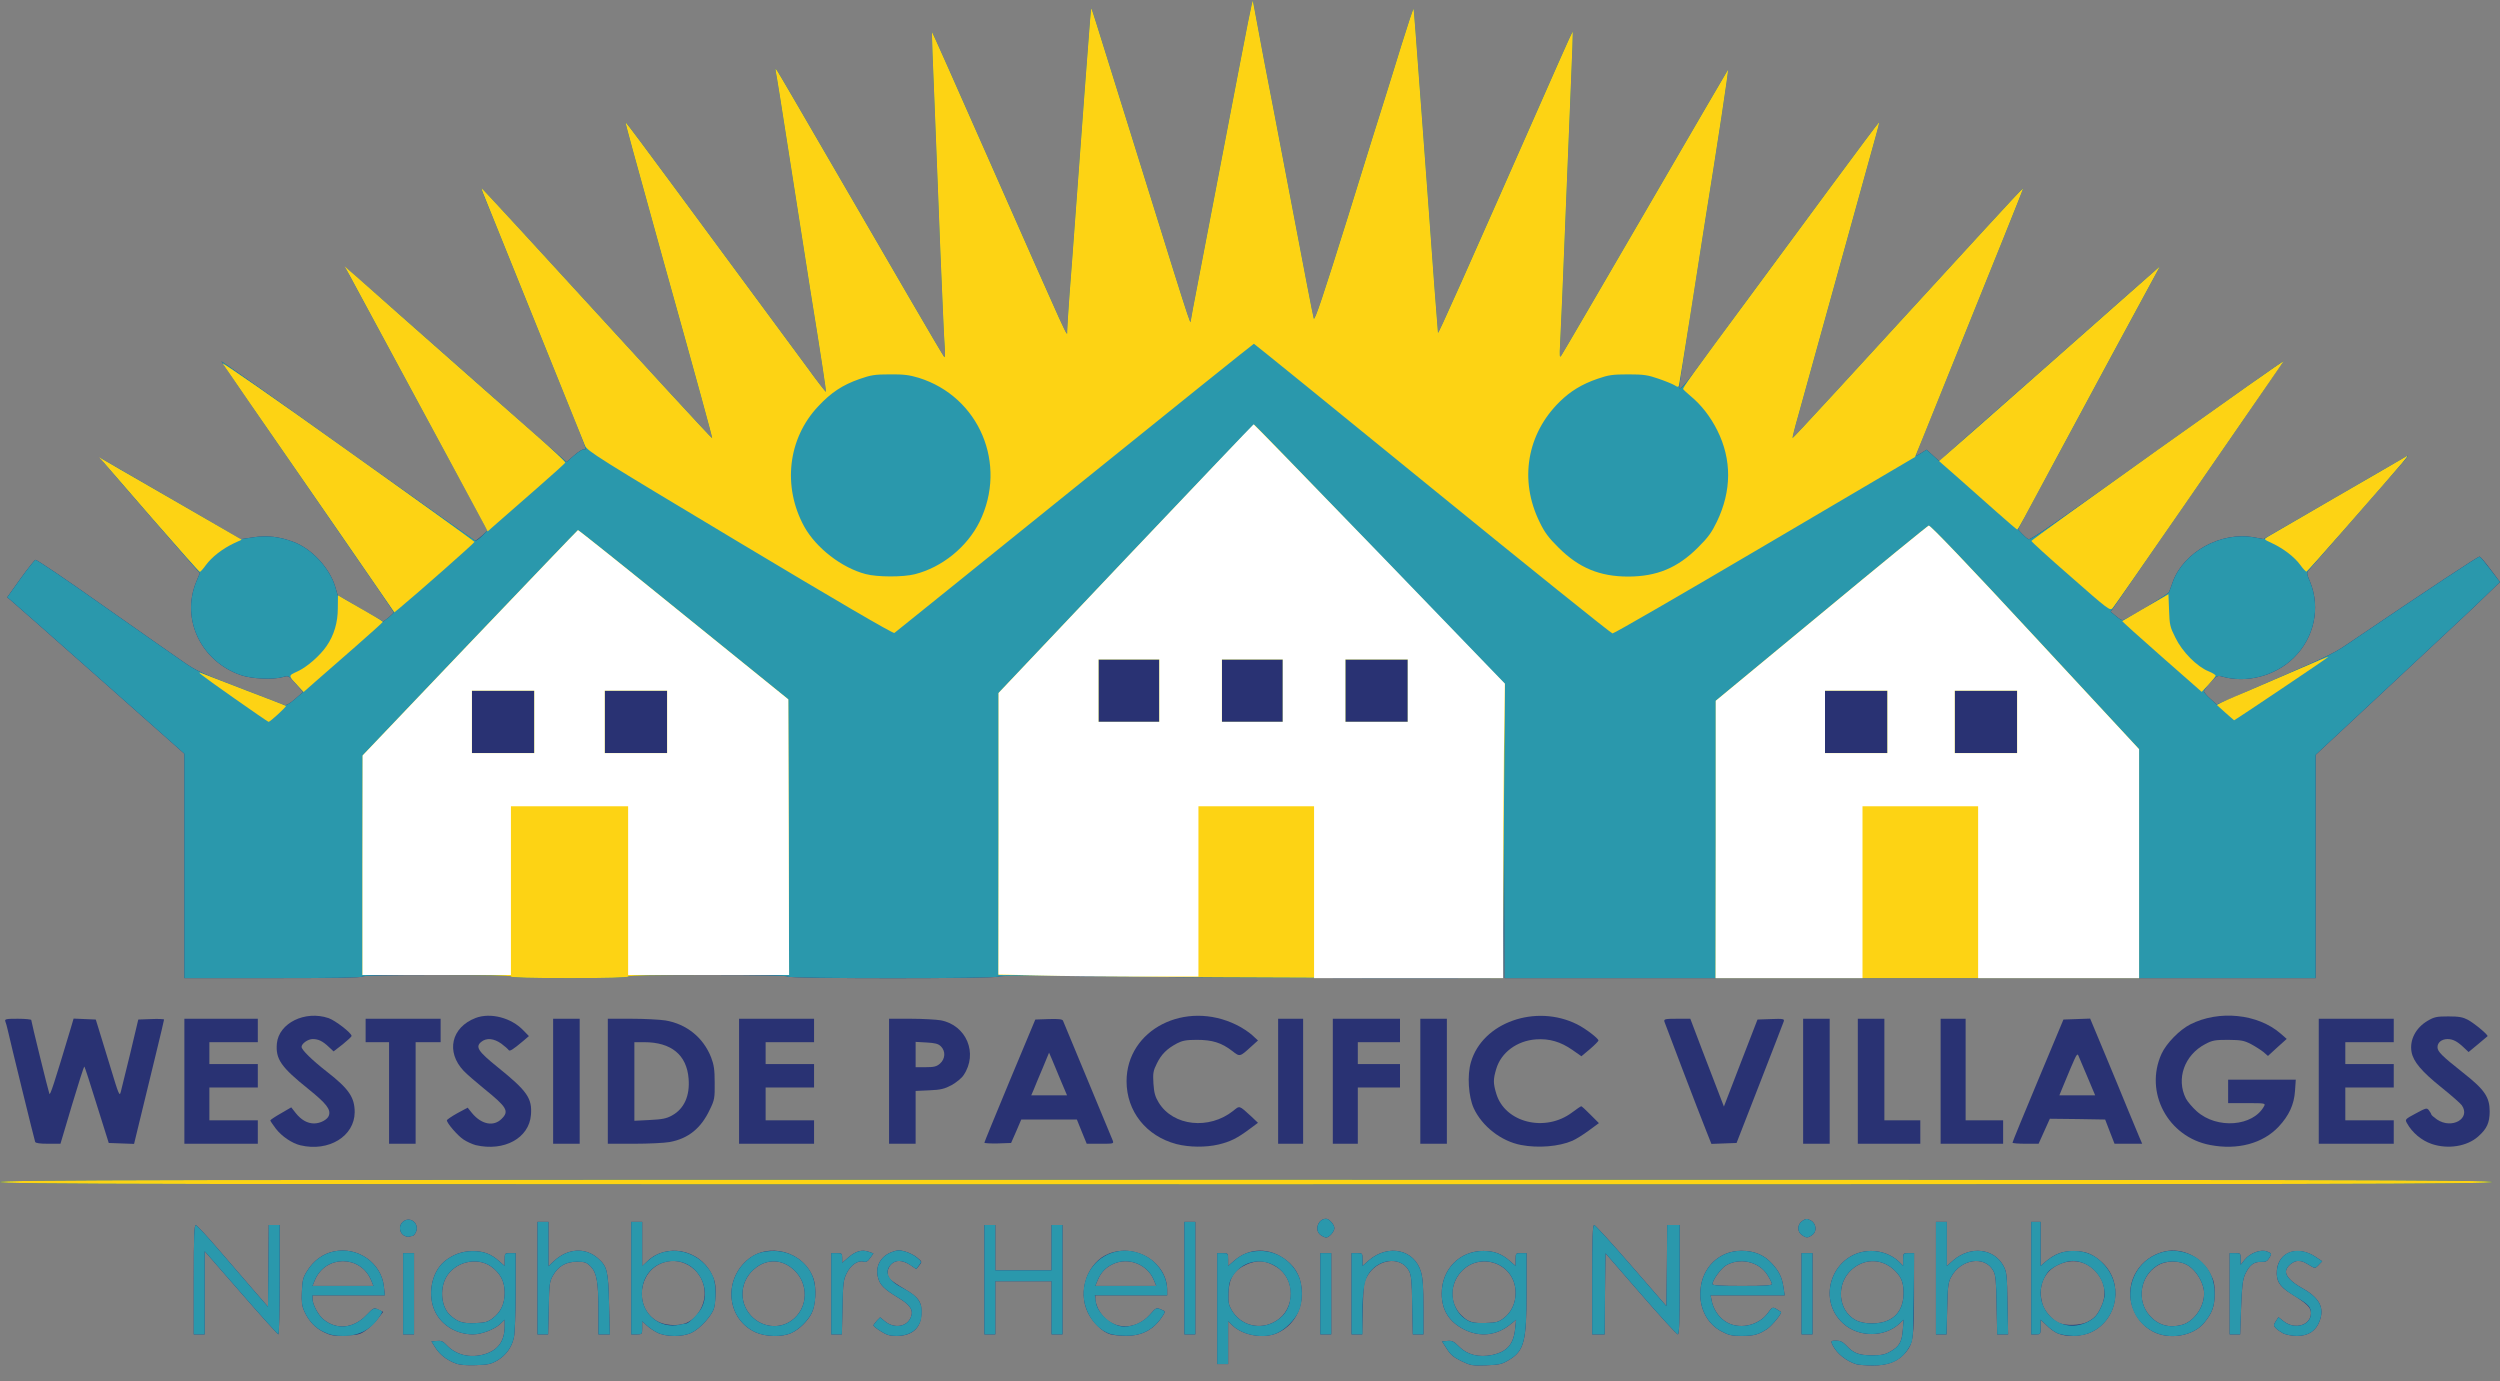 <!DOCTYPE svg PUBLIC "-//W3C//DTD SVG 20010904//EN" "http://www.w3.org/TR/2001/REC-SVG-20010904/DTD/svg10.dtd">
<svg version="1.0" xmlns="http://www.w3.org/2000/svg" width="1600px" height="884px" viewBox="0 0 16000 8840" preserveAspectRatio="xMidYMid meet">
<rect x="0" y="0" width="16000" height="8840" fill="#808080" stroke="none"/>
<g id="layer101" fill="#293273" stroke="none">
 <path d="M2917 8726 c-57 -21 -101 -55 -130 -100 l-26 -41 35 -3 c28 -3 40 3 62 26 60 64 150 86 243 59 87 -26 129 -84 129 -181 l0 -40 -28 27 c-37 35 -120 67 -175 67 -102 0 -195 -54 -239 -139 -55 -105 -29 -256 55 -327 52 -44 115 -67 182 -67 70 0 117 18 168 63 l37 32 0 -41 c0 -40 1 -41 35 -41 l35 0 0 248 c0 136 -5 267 -11 292 -14 64 -51 114 -106 147 -40 23 -60 28 -138 30 -60 2 -103 -1 -128 -11z m236 -289 c52 -39 77 -93 77 -164 0 -72 -28 -125 -88 -168 -92 -64 -235 -28 -289 74 -40 77 -28 187 28 238 48 44 80 54 160 51 65 -3 81 -7 112 -31z"/>
 <path d="M9353 8711 c-49 -24 -69 -40 -93 -78 l-31 -48 35 -3 c29 -3 41 3 75 37 52 52 126 70 210 53 95 -20 138 -68 148 -168 l6 -57 -39 31 c-87 70 -193 81 -293 31 -96 -48 -144 -124 -144 -229 -1 -157 115 -275 268 -274 70 1 117 19 168 64 l37 32 0 -41 c0 -40 1 -41 35 -41 l35 0 0 243 c0 327 -15 384 -118 444 -40 24 -59 28 -142 31 -89 3 -99 1 -157 -27z m271 -275 c48 -36 76 -96 76 -161 0 -206 -265 -279 -374 -102 -50 82 -38 184 31 249 42 40 70 48 154 45 66 -2 80 -6 113 -31z"/>
 <path d="M11880 8731 c-63 -20 -122 -66 -149 -118 -16 -31 -15 -33 22 -33 24 0 41 8 63 31 47 50 81 63 164 63 61 0 83 -4 118 -24 57 -32 74 -61 80 -138 l5 -66 -24 23 c-96 91 -262 92 -362 2 -179 -161 -64 -463 178 -465 67 0 132 25 178 68 l27 27 0 -41 c0 -39 1 -40 35 -40 l35 0 0 256 c0 281 -6 322 -53 379 -48 58 -115 85 -212 84 -44 0 -91 -4 -105 -8z m207 -282 c62 -30 96 -90 96 -173 0 -72 -17 -110 -67 -154 -79 -69 -187 -67 -266 4 -102 92 -87 263 27 323 53 28 152 28 210 0z"/>
 <path d="M7790 8375 l0 -355 35 0 c34 0 35 1 35 41 l0 41 37 -32 c97 -86 228 -88 335 -5 66 50 100 122 100 213 0 113 -59 209 -156 253 -87 39 -220 17 -288 -48 l-28 -27 0 137 0 137 -35 0 -35 0 0 -355z m377 79 c125 -77 126 -270 2 -346 -66 -42 -125 -46 -192 -15 -79 36 -111 86 -115 181 -2 59 1 77 20 110 60 102 184 132 285 70z"/>
 <path d="M2075 8527 c-57 -27 -99 -72 -128 -136 -15 -34 -18 -60 -15 -125 3 -71 7 -90 33 -131 41 -67 101 -111 172 -126 153 -32 304 74 320 225 l6 56 -232 0 -231 0 0 23 c1 36 35 101 69 130 84 70 192 60 275 -25 48 -50 49 -50 78 -36 l30 14 -34 44 c-18 25 -53 58 -76 74 -37 27 -52 30 -130 33 -76 4 -93 1 -137 -20z m300 -334 c-68 -162 -292 -162 -360 0 l-15 37 195 0 195 0 -15 -37z"/>
 <path d="M4205 8528 c-22 -11 -52 -32 -67 -46 l-28 -26 0 42 c0 41 -1 42 -35 42 l-35 0 0 -360 0 -360 35 0 35 0 0 142 0 142 33 -32 c120 -116 329 -77 409 77 22 43 28 66 28 120 0 36 -5 83 -10 103 -14 48 -89 131 -143 157 -59 29 -166 28 -222 -1z m182 -59 c70 -26 123 -109 123 -192 0 -139 -135 -240 -264 -197 -162 53 -189 287 -43 374 46 28 131 35 184 15z"/>
 <path d="M4834 8526 c-177 -82 -207 -322 -56 -458 136 -123 368 -60 429 117 19 58 14 166 -12 219 -24 49 -79 104 -130 127 -60 28 -166 25 -231 -5z m230 -73 c110 -78 116 -240 12 -330 -70 -62 -160 -67 -234 -13 -105 76 -121 219 -34 312 69 73 177 86 256 31z"/>
 <path d="M5637 8520 c-26 -16 -47 -33 -47 -37 0 -4 10 -17 21 -30 l22 -22 29 24 c59 50 142 38 167 -24 19 -45 -2 -79 -81 -126 -88 -53 -116 -81 -128 -126 -20 -73 14 -137 85 -165 38 -14 51 -15 89 -4 24 7 59 24 76 39 32 26 32 26 13 50 l-19 23 -38 -26 c-22 -15 -53 -26 -71 -26 -62 0 -98 77 -56 119 10 10 51 38 91 61 91 53 112 85 107 162 -5 90 -61 138 -160 138 -42 0 -63 -6 -100 -30z"/>
 <path d="M7105 8539 c-49 -14 -111 -74 -142 -137 -69 -140 -2 -326 135 -379 173 -67 372 58 372 234 l0 33 -230 0 -230 0 0 25 c0 14 9 42 19 63 68 132 231 149 331 35 38 -44 41 -45 69 -33 30 12 30 13 14 39 -56 89 -132 131 -238 130 -38 0 -84 -5 -100 -10z m280 -346 c-41 -101 -162 -149 -260 -104 -48 22 -79 54 -100 104 l-15 37 195 0 195 0 -15 -37z"/>
 <path d="M11020 8522 c-94 -48 -147 -151 -137 -267 11 -145 121 -250 262 -250 82 0 144 26 195 81 47 51 65 88 75 157 l7 47 -237 0 -237 0 6 32 c11 55 41 102 85 133 83 58 215 33 277 -54 30 -41 27 -41 82 -5 10 6 -55 86 -86 108 -55 37 -86 46 -167 46 -60 0 -82 -5 -125 -28z m320 -305 c0 -7 -13 -33 -29 -58 -54 -86 -179 -113 -267 -59 -32 21 -84 93 -84 118 0 9 52 12 190 12 150 0 190 -3 190 -13z"/>
 <path d="M13170 8534 c-19 -8 -52 -31 -72 -52 l-38 -36 0 47 c0 46 -1 47 -30 47 l-30 0 0 -360 0 -360 30 0 30 0 0 141 0 141 31 -27 c60 -50 109 -69 179 -68 79 0 124 18 184 73 137 127 103 360 -66 444 -61 30 -160 35 -218 10z m188 -73 c47 -24 66 -45 91 -101 35 -76 23 -154 -32 -217 -64 -73 -153 -91 -243 -49 -93 43 -134 140 -103 249 12 46 63 105 104 123 45 20 139 17 183 -5z"/>
 <path d="M13779 8522 c-65 -34 -113 -94 -135 -169 -44 -152 52 -308 211 -344 113 -25 236 36 292 145 22 42 27 64 27 126 0 80 -17 126 -69 188 -70 83 -222 109 -326 54z m186 -43 c86 -24 155 -136 139 -227 -10 -56 -50 -119 -96 -150 -58 -38 -145 -38 -204 0 -109 70 -131 223 -46 318 55 62 125 81 207 59z"/>
 <path d="M14613 8534 c-17 -9 -39 -24 -48 -34 -15 -17 -15 -20 0 -44 l17 -26 36 28 c71 54 172 23 172 -54 0 -36 -24 -60 -127 -124 -76 -47 -97 -84 -91 -152 12 -119 137 -160 251 -82 l39 26 -23 24 c-18 20 -25 21 -42 11 -52 -32 -64 -37 -90 -37 -32 0 -77 39 -77 68 0 31 36 68 104 106 111 62 144 125 111 212 -24 63 -72 94 -145 94 -30 0 -69 -8 -87 -16z"/>
 <path d="M1240 8190 c0 -274 3 -350 13 -349 6 0 68 66 137 146 69 81 170 198 225 261 l100 115 3 -261 2 -262 35 0 35 0 0 350 c0 193 -4 350 -8 350 -5 0 -113 -120 -240 -266 l-232 -266 0 266 0 266 -35 0 -35 0 0 -350z"/>
 <path d="M2580 8280 l0 -260 35 0 35 0 0 260 0 260 -35 0 -35 0 0 -260z"/>
 <path d="M3440 8180 l0 -360 35 0 35 0 0 142 0 142 33 -31 c88 -84 202 -92 284 -20 59 52 66 79 71 295 l5 192 -37 0 -36 0 0 -149 c0 -186 -11 -246 -50 -286 -27 -26 -37 -30 -88 -30 -70 0 -119 28 -154 90 -21 37 -23 54 -26 208 l-4 167 -34 0 -34 0 0 -360z"/>
 <path d="M5320 8280 l0 -260 35 0 c32 0 35 2 35 31 l0 31 40 -35 c47 -40 86 -51 129 -36 l31 11 -21 29 c-16 23 -26 28 -44 23 -36 -9 -82 24 -107 76 -20 40 -23 65 -26 218 l-4 172 -34 0 -34 0 0 -260z"/>
 <path d="M6300 8190 l0 -350 35 0 35 0 0 145 0 145 180 0 180 0 0 -145 0 -145 35 0 35 0 0 350 0 350 -35 0 -35 0 0 -170 0 -170 -180 0 -180 0 0 170 0 170 -35 0 -35 0 0 -350z"/>
 <path d="M7580 8180 l0 -360 35 0 35 0 0 360 0 360 -35 0 -35 0 0 -360z"/>
 <path d="M8450 8280 l0 -260 35 0 35 0 0 260 0 260 -35 0 -35 0 0 -260z"/>
 <path d="M8650 8280 l0 -260 35 0 c34 0 35 1 35 41 l0 41 42 -37 c124 -105 290 -68 332 74 12 41 16 98 16 228 l0 173 -34 0 -34 0 -4 -187 c-2 -157 -6 -193 -21 -220 -54 -100 -210 -76 -271 42 -18 34 -21 63 -24 202 l-4 163 -34 0 -34 0 0 -260z"/>
 <path d="M10190 8190 c0 -273 3 -350 13 -350 6 0 113 117 237 260 l225 259 3 -259 2 -260 40 0 40 0 0 350 c0 273 -3 350 -12 350 -7 0 -114 -117 -238 -260 l-225 -259 -3 259 -2 260 -40 0 -40 0 0 -350z"/>
 <path d="M11530 8280 l0 -260 35 0 35 0 0 260 0 260 -35 0 -35 0 0 -260z"/>
 <path d="M12390 8180 l0 -360 35 0 35 0 0 141 0 141 42 -37 c110 -93 260 -76 321 38 20 38 22 59 25 240 l4 197 -35 0 -35 0 -4 -187 c-2 -157 -6 -193 -21 -220 -54 -100 -210 -76 -271 42 -18 34 -21 63 -24 202 l-4 163 -34 0 -34 0 0 -360z"/>
 <path d="M14270 8280 l0 -260 35 0 c34 0 35 1 35 38 l0 37 25 -32 c35 -44 105 -70 145 -53 29 12 30 13 14 40 -14 23 -23 27 -55 26 -45 -1 -74 22 -101 81 -15 34 -20 77 -25 213 l-6 170 -34 0 -33 0 0 -260z"/>
 <path d="M2582 7905 c-30 -22 -30 -69 2 -90 48 -32 104 22 76 74 -6 12 -15 21 -20 21 -4 0 -14 2 -22 5 -7 3 -23 -2 -36 -10z"/>
 <path d="M8452 7904 c-42 -29 -17 -104 35 -104 20 0 53 38 53 60 0 22 -33 60 -53 60 -7 0 -23 -7 -35 -16z"/>
 <path d="M11532 7904 c-32 -22 -30 -69 4 -91 24 -15 29 -15 53 -2 36 20 41 71 9 93 -28 20 -38 20 -66 0z"/>
 <path d="M0 7565 c0 -13 893 -15 7975 -15 7082 0 7975 2 7975 15 0 13 -893 15 -7975 15 -7082 0 -7975 -2 -7975 -15z"/>
 <path d="M1923 7330 c-53 -12 -121 -58 -158 -107 -19 -25 -35 -49 -35 -52 0 -4 30 -24 67 -45 l67 -39 29 37 c35 44 75 66 117 66 41 0 87 -25 95 -51 13 -39 -16 -76 -131 -169 -176 -141 -211 -192 -202 -292 13 -131 181 -213 331 -162 43 15 147 95 147 114 0 5 -26 29 -57 54 l-58 45 -30 -28 c-40 -38 -67 -51 -104 -51 -30 0 -71 29 -71 50 0 19 66 84 166 162 137 107 174 162 174 256 -1 154 -166 255 -347 212z"/>
 <path d="M3045 7329 c-22 -6 -58 -22 -80 -37 -38 -26 -105 -104 -105 -122 0 -4 30 -25 66 -45 l67 -36 29 36 c60 72 138 87 189 35 49 -49 34 -74 -116 -195 -49 -40 -107 -90 -127 -111 -116 -122 -80 -279 76 -339 95 -36 228 -2 306 80 l35 36 -35 30 c-68 57 -88 70 -95 59 -4 -6 -25 -25 -47 -41 -48 -34 -95 -38 -128 -11 -39 32 -21 60 104 161 190 153 223 200 214 307 -12 148 -171 235 -353 193z"/>
 <path d="M7529 7322 c-193 -51 -319 -209 -319 -402 0 -331 376 -523 705 -360 33 16 77 45 98 64 l38 35 -42 38 c-75 68 -73 68 -123 29 -69 -53 -128 -71 -226 -71 -68 0 -93 5 -126 22 -66 35 -101 70 -130 129 -24 48 -26 63 -22 129 4 60 11 84 34 122 93 151 323 175 477 52 42 -34 36 -36 115 36 l43 41 -58 43 c-77 57 -120 78 -195 96 -82 19 -187 18 -269 -3z"/>
 <path d="M9735 7328 c-127 -24 -249 -119 -303 -235 -34 -75 -43 -212 -18 -295 73 -254 415 -375 680 -242 54 27 136 90 136 103 0 5 -24 29 -54 55 l-55 46 -57 -40 c-76 -53 -148 -74 -234 -68 -122 9 -223 84 -254 189 -20 66 -20 92 0 158 55 186 313 250 485 121 29 -22 56 -40 59 -40 3 0 30 24 59 54 l54 54 -64 47 c-35 26 -83 56 -106 66 -86 37 -219 48 -328 27z"/>
 <path d="M14145 7328 c-271 -51 -423 -338 -311 -584 31 -67 115 -153 184 -188 183 -93 431 -68 577 58 l40 35 -60 54 -60 55 -29 -25 c-16 -13 -52 -36 -80 -51 -45 -23 -63 -26 -146 -27 -84 0 -101 3 -146 27 -134 70 -188 223 -124 349 11 20 41 56 69 81 129 116 362 98 432 -34 9 -17 3 -18 -111 -18 l-120 0 0 -75 0 -75 216 0 217 0 -5 73 c-6 86 -38 156 -104 227 -101 108 -263 152 -439 118z"/>
 <path d="M15562 7321 c-64 -22 -124 -72 -157 -132 -14 -25 -13 -26 56 -63 67 -36 71 -37 84 -20 8 11 15 22 15 26 0 4 17 19 37 33 96 64 218 -7 158 -92 -9 -12 -69 -65 -134 -117 -123 -99 -176 -162 -187 -223 -14 -76 26 -155 103 -200 43 -25 58 -28 133 -28 68 0 93 5 125 22 44 24 133 99 125 105 -3 2 -31 26 -63 53 l-58 48 -32 -30 c-41 -39 -69 -53 -104 -53 -37 1 -63 22 -63 52 0 28 27 55 162 162 140 110 172 157 172 251 -1 71 -17 108 -73 158 -71 64 -194 84 -299 48z"/>
 <path d="M225 7308 c-5 -13 -159 -641 -175 -714 -5 -22 -12 -48 -16 -57 -5 -15 4 -17 80 -17 47 0 86 4 86 8 0 11 109 454 116 472 5 13 28 -56 135 -413 l20 -68 71 3 71 3 17 55 c9 30 43 142 76 248 54 179 59 191 67 160 5 -18 32 -130 61 -248 l51 -215 83 -3 c45 -2 82 0 82 3 0 3 -24 106 -54 228 -30 122 -73 300 -96 395 l-42 173 -81 -3 -81 -3 -76 -242 c-41 -133 -77 -244 -80 -247 -3 -2 -38 108 -79 245 l-74 249 -79 0 c-54 0 -80 -4 -83 -12z"/>
 <path d="M1180 6920 l0 -400 235 0 235 0 0 75 0 75 -155 0 -155 0 0 70 0 70 155 0 155 0 0 75 0 75 -155 0 -155 0 0 105 0 105 155 0 155 0 0 75 0 75 -235 0 -235 0 0 -400z"/>
 <path d="M2490 6995 l0 -325 -75 0 -75 0 0 -75 0 -75 240 0 240 0 0 75 0 75 -80 0 -80 0 0 325 0 325 -85 0 -85 0 0 -325z"/>
 <path d="M3540 6920 l0 -400 85 0 85 0 0 400 0 400 -85 0 -85 0 0 -400z"/>
 <path d="M3890 6920 l0 -400 151 0 c82 0 181 5 219 11 134 23 241 109 291 236 18 47 23 78 23 163 1 97 -1 110 -31 171 -56 120 -138 186 -257 208 -33 6 -135 11 -228 11 l-168 0 0 -400z m411 219 c78 -43 115 -126 106 -236 -12 -152 -111 -233 -284 -233 l-63 0 0 251 0 252 98 -5 c80 -4 107 -9 143 -29z"/>
 <path d="M4730 6920 l0 -400 240 0 240 0 0 75 0 75 -155 0 -155 0 0 70 0 70 155 0 155 0 0 75 0 75 -155 0 -155 0 0 105 0 105 155 0 155 0 0 75 0 75 -240 0 -240 0 0 -400z"/>
 <path d="M5690 6920 l0 -400 139 0 c76 0 163 5 192 10 164 31 240 212 146 351 -12 19 -47 47 -77 64 -46 24 -69 30 -142 33 l-88 4 0 169 0 169 -85 0 -85 0 0 -400z m326 -113 c34 -30 37 -79 6 -110 -17 -17 -37 -22 -92 -25 l-70 -4 0 81 0 81 64 0 c54 0 70 -4 92 -23z"/>
 <path d="M6300 7313 c0 -4 74 -183 163 -398 l163 -390 86 -3 c63 -2 87 1 91 10 3 7 73 177 157 378 83 201 156 375 161 388 8 22 8 22 -79 22 l-87 0 -32 -78 -31 -77 -178 0 -178 0 -32 75 -33 75 -85 3 c-47 1 -86 -1 -86 -5z m490 -395 c-21 -51 -47 -113 -57 -137 l-19 -44 -41 99 c-23 54 -49 116 -57 137 l-16 37 114 0 115 0 -39 -92z"/>
 <path d="M8180 6920 l0 -400 80 0 80 0 0 400 0 400 -80 0 -80 0 0 -400z"/>
 <path d="M8530 6920 l0 -400 215 0 215 0 0 75 0 75 -135 0 -135 0 0 70 0 70 135 0 135 0 0 75 0 75 -135 0 -135 0 0 180 0 180 -80 0 -80 0 0 -400z"/>
 <path d="M9090 6920 l0 -400 85 0 85 0 0 400 0 400 -85 0 -85 0 0 -400z"/>
 <path d="M10922 7243 c-53 -132 -264 -687 -270 -705 -4 -16 5 -18 81 -18 l85 0 77 203 c43 111 91 237 108 281 l30 78 107 -278 108 -279 87 -3 c79 -3 86 -1 81 15 -3 10 -73 189 -154 398 l-148 380 -81 3 -80 3 -31 -78z"/>
 <path d="M11540 6920 l0 -400 85 0 85 0 0 400 0 400 -85 0 -85 0 0 -400z"/>
 <path d="M11890 6920 l0 -400 85 0 85 0 0 325 0 325 115 0 115 0 0 75 0 75 -200 0 -200 0 0 -400z"/>
 <path d="M12420 6920 l0 -400 80 0 80 0 0 325 0 325 120 0 120 0 0 75 0 75 -200 0 -200 0 0 -400z"/>
 <path d="M12880 7313 c0 -5 73 -183 163 -398 l163 -390 86 -3 85 -3 93 223 c51 123 119 286 150 363 32 77 65 157 74 178 l16 37 -88 0 -89 0 -30 -77 -30 -78 -177 -3 -177 -2 -36 80 -36 80 -83 0 c-46 0 -84 -3 -84 -7z m484 -410 c-25 -60 -51 -121 -58 -137 -11 -29 -12 -28 -54 70 -23 54 -48 116 -57 137 l-15 37 114 0 115 0 -45 -107z"/>
 <path d="M14840 6920 l0 -400 240 0 240 0 0 75 0 75 -155 0 -155 0 0 70 0 70 155 0 155 0 0 75 0 75 -155 0 -155 0 0 105 0 105 155 0 155 0 0 75 0 75 -240 0 -240 0 0 -400z"/>
 <path d="M1180 5542 l0 -718 -546 -484 c-300 -265 -555 -491 -567 -500 l-21 -17 84 -118 c47 -65 90 -120 97 -122 6 -3 199 127 427 289 229 161 460 323 514 360 86 61 126 79 367 171 149 57 277 106 286 110 10 3 35 -11 68 -40 l51 -44 -47 -53 c-46 -53 -47 -53 -82 -43 -63 18 -199 12 -269 -12 -254 -87 -384 -356 -287 -595 l24 -58 -267 -306 c-419 -483 -383 -439 -342 -415 19 11 139 80 265 153 127 73 314 182 418 242 l187 109 79 -12 c90 -14 170 -5 261 30 117 44 231 168 266 288 l15 52 146 85 146 84 34 -26 c18 -15 33 -30 33 -33 0 -4 -152 -227 -338 -495 -465 -673 -757 -1097 -765 -1111 -4 -6 358 249 804 568 446 318 815 579 820 579 5 0 25 -15 44 -32 l35 -33 -173 -320 c-261 -483 -456 -844 -600 -1110 -71 -132 -132 -244 -135 -250 -6 -11 21 13 358 311 118 104 332 293 475 419 143 126 332 293 420 371 l161 141 49 -43 c28 -24 56 -41 64 -39 18 7 23 19 -147 -400 -82 -203 -220 -545 -307 -760 -86 -214 -168 -416 -182 -449 -13 -32 -23 -59 -21 -60 3 -2 256 273 1183 1285 160 174 291 315 293 314 3 -2 -90 -342 -309 -1125 -197 -711 -248 -895 -245 -897 1 -2 138 181 303 405 165 224 398 540 518 702 120 162 272 368 338 458 65 90 121 162 123 160 3 -3 -29 -214 -101 -658 -8 -52 -55 -354 -105 -670 -88 -565 -108 -688 -115 -722 -2 -10 -2 -18 0 -18 2 0 65 107 141 238 75 130 215 370 309 532 94 162 272 468 395 680 123 212 228 390 233 395 5 6 7 -20 3 -70 -4 -44 -15 -309 -27 -590 -11 -280 -28 -715 -38 -965 -11 -250 -18 -456 -17 -457 1 -2 161 358 356 800 538 1218 510 1157 510 1117 0 -19 7 -125 15 -235 9 -110 24 -320 35 -467 11 -148 29 -391 40 -540 11 -150 29 -397 41 -548 11 -151 21 -275 23 -277 1 -1 18 50 38 115 20 64 116 371 213 682 97 311 221 709 276 885 87 277 109 343 109 324 0 -2 7 -40 15 -84 9 -44 94 -489 190 -990 174 -908 192 -1001 194 -977 1 7 33 178 71 380 39 202 89 459 110 572 159 836 202 1058 208 1079 6 18 58 -137 217 -645 114 -368 222 -714 240 -769 17 -55 65 -207 105 -338 41 -131 75 -235 77 -230 2 8 13 152 53 691 11 149 29 392 40 540 11 147 29 393 40 547 12 154 22 287 23 295 2 12 147 -314 780 -1748 44 -100 81 -181 83 -180 1 2 -4 152 -12 333 -7 182 -20 501 -29 710 -23 578 -34 840 -40 950 -5 88 -4 98 8 80 8 -11 249 -425 537 -920 287 -495 526 -903 529 -908 6 -6 -66 469 -149 983 -15 97 -153 971 -163 1039 -6 40 28 7 114 -112 53 -72 194 -265 314 -427 120 -162 360 -487 533 -722 174 -236 317 -427 318 -425 2 1 -8 41 -21 87 -13 47 -121 436 -240 865 -119 429 -234 844 -256 923 -23 79 -39 145 -37 146 3 3 343 -367 1233 -1339 132 -144 241 -261 242 -260 2 1 -42 114 -98 251 -55 137 -188 465 -294 729 -106 264 -216 536 -244 604 -28 69 -51 127 -51 129 0 2 16 -6 35 -18 l35 -22 41 37 41 37 32 -30 c17 -16 166 -148 331 -293 165 -144 356 -313 425 -374 69 -61 224 -198 345 -305 121 -106 233 -205 249 -219 l29 -26 -35 65 c-20 36 -142 261 -271 500 -129 239 -299 554 -377 700 -79 146 -162 299 -184 342 l-41 76 25 27 c14 15 32 31 42 36 13 7 194 -118 827 -571 446 -318 808 -574 804 -567 -9 15 -424 618 -808 1172 l-297 430 33 27 c18 16 38 28 44 27 19 -1 288 -164 296 -179 4 -8 15 -37 24 -64 69 -193 309 -326 521 -287 l61 11 434 -251 c239 -138 450 -261 469 -272 32 -19 29 -15 -26 48 -206 236 -570 653 -585 670 -18 20 -18 23 6 80 67 166 26 357 -105 485 -119 117 -304 165 -462 119 -26 -7 -33 -3 -71 38 -23 25 -42 51 -42 57 0 6 18 28 41 48 l41 37 89 -38 c632 -274 649 -282 748 -349 537 -364 838 -563 846 -560 6 2 37 39 70 83 l60 80 -78 75 c-42 42 -138 132 -212 201 -74 69 -305 284 -512 478 l-378 352 0 714 0 715 -2595 0 -2595 0 -3 -527 -2 -528 -3 528 -2 527 -832 0 c-458 0 -1184 -5 -1613 -10 -520 -7 -781 -7 -783 0 -5 14 -1352 14 -1352 0 0 -7 -177 -10 -510 -10 -333 0 -510 3 -510 10 0 6 -132 10 -375 10 -243 0 -375 -4 -375 -10 0 -7 -165 -10 -475 -10 -310 0 -475 3 -475 10 0 7 -197 10 -570 10 l-570 0 0 -718z"/>
 </g>
<g id="layer102" fill="#2a98ac" stroke="none">
 <path d="M2917 8726 c-57 -21 -101 -55 -130 -100 l-26 -41 35 -3 c28 -3 40 3 62 26 60 64 150 86 243 59 87 -26 129 -84 129 -181 l0 -40 -28 27 c-37 35 -120 67 -175 67 -102 0 -195 -54 -239 -139 -55 -105 -29 -256 55 -327 52 -44 115 -67 182 -67 70 0 117 18 168 63 l37 32 0 -41 c0 -40 1 -41 35 -41 l35 0 0 248 c0 136 -5 267 -11 292 -14 64 -51 114 -106 147 -40 23 -60 28 -138 30 -60 2 -103 -1 -128 -11z m236 -289 c52 -39 77 -93 77 -164 0 -72 -28 -125 -88 -168 -92 -64 -235 -28 -289 74 -40 77 -28 187 28 238 48 44 80 54 160 51 65 -3 81 -7 112 -31z"/>
 <path d="M9353 8711 c-49 -24 -69 -40 -93 -78 l-31 -48 35 -3 c29 -3 41 3 75 37 52 52 126 70 210 53 95 -20 138 -68 148 -168 l6 -57 -39 31 c-87 70 -193 81 -293 31 -96 -48 -144 -124 -144 -229 -1 -157 115 -275 268 -274 70 1 117 19 168 64 l37 32 0 -41 c0 -40 1 -41 35 -41 l35 0 0 243 c0 327 -15 384 -118 444 -40 24 -59 28 -142 31 -89 3 -99 1 -157 -27z m271 -275 c48 -36 76 -96 76 -161 0 -207 -265 -279 -374 -102 -63 102 -22 242 84 286 14 6 59 10 101 8 66 -2 80 -6 113 -31z"/>
 <path d="M11880 8731 c-63 -20 -122 -66 -149 -118 -16 -31 -15 -33 22 -33 24 0 41 8 63 31 47 50 81 63 164 63 61 0 83 -4 118 -24 57 -32 74 -61 80 -138 l5 -66 -24 23 c-96 91 -262 92 -362 2 -179 -161 -64 -463 178 -465 67 0 132 25 178 68 l27 27 0 -41 c0 -39 1 -40 36 -40 l35 0 -3 278 c-3 261 -4 279 -25 317 -47 87 -119 125 -238 124 -44 0 -91 -4 -105 -8z m207 -282 c62 -30 96 -90 96 -173 0 -72 -17 -110 -67 -154 -79 -69 -187 -67 -266 4 -102 92 -87 263 27 323 53 28 152 28 210 0z"/>
 <path d="M7790 8375 l0 -355 35 0 c34 0 35 1 35 41 l0 41 37 -32 c51 -45 98 -63 168 -64 105 -1 204 64 247 162 27 60 27 165 0 224 -24 54 -84 115 -137 139 -85 40 -219 17 -287 -48 l-28 -27 0 137 0 137 -35 0 -35 0 0 -355z m377 79 c62 -38 93 -97 93 -174 0 -200 -250 -283 -365 -121 -25 36 -30 53 -33 114 -2 60 1 78 20 111 60 102 184 132 285 70z"/>
 <path d="M2075 8526 c-57 -26 -99 -70 -128 -135 -15 -34 -18 -60 -15 -125 3 -71 7 -90 33 -131 41 -67 101 -111 172 -126 153 -32 304 74 320 225 l6 56 -232 0 -231 0 0 23 c1 36 35 101 69 130 84 70 192 60 274 -25 47 -48 50 -49 78 -38 29 12 29 13 13 39 -56 89 -133 131 -239 131 -52 0 -83 -6 -120 -24z m300 -333 c-68 -162 -292 -162 -360 0 l-15 37 195 0 195 0 -15 -37z"/>
 <path d="M4205 8528 c-22 -11 -52 -32 -67 -46 l-28 -26 0 42 c0 41 -1 42 -35 42 l-35 0 0 -360 0 -360 35 0 35 0 0 141 0 141 39 -35 c129 -117 346 -61 416 107 17 41 20 144 5 198 -14 48 -89 131 -143 157 -59 29 -166 28 -222 -1z m187 -58 c17 0 81 -66 99 -101 62 -123 -24 -284 -159 -297 -128 -12 -224 78 -224 209 0 131 115 225 242 197 19 -4 38 -8 42 -8z"/>
 <path d="M4834 8526 c-177 -82 -207 -322 -56 -458 49 -45 100 -62 177 -62 113 1 217 74 250 175 21 62 17 168 -9 220 -23 50 -82 108 -131 130 -60 28 -166 25 -231 -5z m230 -73 c110 -78 116 -240 12 -330 -70 -62 -160 -67 -234 -13 -105 76 -121 219 -34 312 69 73 177 86 256 31z"/>
 <path d="M5637 8520 c-26 -16 -47 -33 -47 -37 0 -4 10 -17 21 -30 l22 -22 29 24 c59 50 142 38 167 -24 19 -45 -2 -79 -81 -126 -88 -53 -116 -81 -128 -126 -20 -73 14 -137 85 -165 38 -14 51 -15 89 -4 24 7 58 24 75 39 31 26 31 26 13 49 l-18 24 -39 -26 c-48 -33 -94 -34 -123 -3 -45 48 -18 103 73 149 101 52 131 95 123 178 -8 83 -67 130 -161 130 -42 0 -63 -6 -100 -30z"/>
 <path d="M7101 8536 c-95 -34 -166 -145 -166 -256 1 -209 204 -337 389 -246 87 43 146 132 146 223 l0 33 -231 0 -232 0 6 41 c10 76 105 159 182 159 60 0 123 -30 165 -77 38 -44 41 -45 69 -33 30 12 30 13 14 39 -56 89 -132 131 -238 130 -38 0 -85 -6 -104 -13z m284 -343 c-41 -101 -162 -149 -260 -104 -48 22 -79 54 -100 104 l-15 37 195 0 195 0 -15 -37z"/>
 <path d="M11020 8522 c-94 -48 -147 -151 -137 -267 11 -145 121 -250 262 -250 82 0 144 26 195 81 47 51 65 88 75 157 l7 47 -237 0 -237 0 6 32 c11 55 41 102 85 133 83 58 215 33 277 -54 30 -41 27 -41 82 -5 10 6 -55 86 -86 108 -55 37 -86 46 -167 46 -60 0 -82 -5 -125 -28z m320 -305 c0 -7 -13 -33 -29 -58 -54 -86 -179 -113 -267 -59 -32 21 -84 93 -84 118 0 9 52 12 190 12 150 0 190 -3 190 -13z"/>
 <path d="M13170 8534 c-19 -8 -52 -31 -72 -52 l-38 -36 0 47 c0 46 -1 47 -30 47 l-30 0 0 -360 0 -360 30 0 30 0 0 141 0 141 31 -27 c59 -49 109 -69 179 -69 82 0 144 28 199 90 156 178 35 455 -198 454 -37 -1 -82 -8 -101 -16z m195 -76 c17 -9 38 -24 47 -35 26 -28 58 -104 58 -138 0 -114 -95 -214 -205 -215 -52 0 -137 40 -162 76 -131 188 62 416 262 312z"/>
 <path d="M13779 8522 c-220 -115 -182 -438 59 -508 84 -25 190 2 255 64 54 51 81 118 81 202 0 80 -17 126 -69 188 -70 83 -222 109 -326 54z m186 -43 c86 -24 155 -136 139 -227 -10 -56 -50 -119 -96 -150 -56 -37 -145 -38 -201 -3 -111 68 -134 226 -49 321 55 62 125 81 207 59z"/>
 <path d="M14613 8534 c-17 -9 -39 -24 -48 -34 -15 -17 -15 -20 0 -44 l17 -26 36 28 c71 54 172 23 172 -52 -1 -42 -13 -56 -100 -108 -98 -59 -123 -95 -118 -166 10 -123 135 -166 251 -86 l39 26 -23 24 c-18 20 -25 21 -42 11 -52 -32 -64 -37 -90 -37 -32 0 -77 39 -77 68 0 31 36 68 104 106 111 62 144 125 111 212 -24 63 -72 94 -145 94 -30 0 -69 -8 -87 -16z"/>
 <path d="M1240 8190 c0 -274 3 -350 13 -349 6 0 68 66 137 146 69 81 170 198 225 261 l100 115 3 -261 2 -262 35 0 35 0 0 350 c0 193 -4 350 -8 350 -5 0 -113 -120 -240 -266 l-232 -266 0 266 0 266 -35 0 -35 0 0 -350z"/>
 <path d="M2580 8280 l0 -260 35 0 35 0 0 260 0 260 -35 0 -35 0 0 -260z"/>
 <path d="M3440 8180 l0 -360 35 0 35 0 0 142 0 142 33 -31 c88 -84 202 -92 284 -20 59 52 66 79 71 295 l5 192 -37 0 -36 0 0 -149 c0 -186 -11 -246 -50 -286 -27 -26 -37 -30 -88 -30 -70 0 -119 28 -154 90 -21 37 -23 54 -26 208 l-4 167 -34 0 -34 0 0 -360z"/>
 <path d="M5320 8280 l0 -260 35 0 c32 0 35 2 35 31 l0 31 40 -35 c47 -40 86 -51 129 -36 l31 11 -21 29 c-16 23 -26 28 -44 23 -36 -9 -82 24 -107 76 -20 40 -23 65 -26 218 l-4 172 -34 0 -34 0 0 -260z"/>
 <path d="M6300 8190 l0 -350 35 0 35 0 0 145 0 145 180 0 180 0 0 -145 0 -145 35 0 35 0 0 350 0 350 -35 0 -35 0 0 -170 0 -170 -180 0 -180 0 0 170 0 170 -35 0 -35 0 0 -350z"/>
 <path d="M7580 8180 l0 -360 35 0 35 0 0 360 0 360 -35 0 -35 0 0 -360z"/>
 <path d="M8450 8280 l0 -260 35 0 35 0 0 260 0 260 -35 0 -35 0 0 -260z"/>
 <path d="M8650 8280 l0 -260 35 0 c34 0 35 1 35 41 l0 41 42 -37 c124 -105 290 -68 332 74 12 41 16 98 16 228 l0 173 -34 0 -34 0 -4 -187 c-2 -157 -6 -193 -21 -220 -47 -87 -177 -83 -249 7 -36 46 -48 112 -48 271 l0 129 -35 0 -35 0 0 -260z"/>
 <path d="M10190 8190 c0 -273 3 -350 13 -350 6 0 113 117 237 260 l225 259 3 -259 2 -260 40 0 40 0 0 350 c0 273 -3 350 -12 350 -7 0 -114 -117 -238 -260 l-225 -259 -3 259 -2 260 -40 0 -40 0 0 -350z"/>
 <path d="M11530 8280 l0 -260 35 0 35 0 0 260 0 260 -35 0 -35 0 0 -260z"/>
 <path d="M12390 8180 l0 -360 35 0 35 0 0 141 0 141 42 -37 c110 -93 260 -76 321 38 20 38 22 59 25 240 l4 197 -35 0 -35 0 -4 -187 c-2 -157 -6 -193 -21 -220 -54 -100 -210 -76 -271 42 -18 34 -21 63 -24 202 l-4 163 -34 0 -34 0 0 -360z"/>
 <path d="M14270 8280 l0 -260 35 0 c34 0 35 1 35 38 l0 37 25 -32 c35 -44 105 -70 145 -53 29 12 30 13 14 40 -14 23 -23 27 -55 26 -45 -1 -74 22 -101 81 -15 34 -20 77 -25 213 l-6 170 -34 0 -33 0 0 -260z"/>
 <path d="M2582 7905 c-30 -22 -30 -69 2 -90 48 -32 104 22 76 74 -6 12 -15 21 -20 21 -4 0 -14 2 -22 5 -7 3 -23 -2 -36 -10z"/>
 <path d="M8452 7904 c-42 -29 -17 -104 35 -104 20 0 53 38 53 60 0 22 -33 60 -53 60 -7 0 -23 -7 -35 -16z"/>
 <path d="M11532 7904 c-32 -22 -30 -69 4 -91 24 -15 29 -15 53 -2 36 20 41 71 9 93 -28 20 -38 20 -66 0z"/>
 <path d="M0 7565 c0 -13 893 -15 7975 -15 7082 0 7975 2 7975 15 0 13 -893 15 -7975 15 -7082 0 -7975 -2 -7975 -15z"/>
 <path d="M1180 5542 l0 -718 -546 -484 c-300 -265 -555 -491 -567 -500 l-21 -17 84 -118 c47 -65 90 -120 97 -122 6 -3 199 127 427 289 229 161 460 323 514 360 86 61 126 79 367 171 149 57 277 106 286 110 10 3 35 -11 68 -40 l51 -44 -47 -53 c-46 -53 -47 -53 -82 -43 -63 18 -199 12 -269 -12 -254 -87 -384 -356 -287 -595 l24 -58 -267 -306 c-419 -483 -383 -439 -342 -415 19 11 139 80 265 153 127 73 314 182 418 242 l187 109 79 -12 c90 -14 170 -5 261 30 117 44 231 168 266 288 l15 52 146 85 146 84 34 -26 c18 -15 33 -30 33 -33 0 -4 -152 -227 -338 -495 -465 -673 -757 -1097 -765 -1111 -4 -6 358 249 804 568 446 318 817 579 823 579 7 0 26 -15 44 -33 l31 -32 -172 -320 c-95 -176 -240 -444 -322 -595 -81 -151 -206 -383 -278 -515 -71 -132 -132 -244 -135 -250 -6 -11 21 13 358 311 118 104 332 293 475 419 143 126 332 293 420 371 l161 141 49 -43 c28 -24 56 -41 64 -39 18 7 23 19 -147 -400 -82 -203 -220 -545 -307 -760 -86 -214 -168 -416 -182 -449 -13 -32 -23 -59 -21 -60 3 -2 256 273 1183 1285 160 174 291 315 293 314 3 -2 -90 -342 -309 -1125 -197 -711 -248 -895 -245 -897 1 -2 138 181 303 405 165 224 398 540 518 702 120 162 272 368 338 458 65 90 121 162 123 160 3 -3 -29 -214 -101 -658 -8 -52 -55 -354 -105 -670 -88 -565 -108 -688 -115 -722 -2 -10 -2 -18 0 -18 2 0 65 107 141 238 75 130 215 370 309 532 94 162 272 468 395 680 123 212 228 390 233 395 5 6 7 -20 3 -70 -4 -44 -15 -309 -27 -590 -11 -280 -28 -715 -38 -965 -11 -250 -18 -456 -17 -457 1 -2 161 358 356 800 538 1218 510 1157 510 1117 0 -19 7 -125 15 -235 9 -110 24 -320 35 -467 11 -148 29 -391 40 -540 11 -150 29 -397 41 -548 11 -151 21 -275 23 -277 1 -1 18 50 38 115 20 64 116 371 213 682 97 311 221 709 276 885 87 277 109 343 109 324 0 -2 7 -40 15 -84 9 -44 94 -489 190 -990 174 -908 192 -1001 194 -977 1 7 33 178 71 380 39 202 89 459 110 572 159 836 202 1058 208 1079 6 18 58 -137 217 -645 114 -368 222 -714 240 -769 17 -55 65 -207 105 -338 41 -131 75 -235 77 -230 2 8 13 152 53 691 11 149 29 392 40 540 11 147 29 393 40 547 12 154 22 287 23 295 2 12 147 -314 780 -1748 44 -100 81 -181 83 -180 1 2 -4 152 -12 333 -7 182 -20 501 -29 710 -23 578 -34 840 -40 950 -5 88 -4 98 8 80 8 -11 249 -425 537 -920 287 -495 526 -903 529 -908 6 -6 -66 469 -149 983 -15 97 -153 971 -163 1039 -6 40 28 7 114 -112 53 -72 194 -265 314 -427 120 -162 360 -487 533 -722 174 -236 317 -427 318 -425 2 1 -8 41 -21 87 -13 47 -121 436 -240 865 -119 429 -234 844 -256 923 -23 79 -39 145 -37 146 3 3 343 -367 1233 -1339 132 -144 241 -261 242 -260 2 1 -42 114 -98 251 -55 137 -188 465 -294 729 -106 264 -216 536 -244 604 -28 69 -51 127 -51 129 0 2 16 -6 35 -18 l35 -22 41 37 41 37 32 -30 c17 -16 166 -148 331 -293 165 -144 356 -313 425 -374 69 -61 224 -198 345 -305 121 -106 233 -205 249 -219 l29 -26 -35 65 c-20 36 -142 261 -271 500 -129 239 -299 554 -377 700 -79 146 -162 299 -184 342 l-41 76 25 27 c14 15 32 31 42 36 13 7 194 -118 827 -571 446 -318 808 -574 804 -567 -9 15 -424 618 -808 1172 l-297 430 33 27 c18 16 38 28 44 27 19 -1 288 -164 296 -179 4 -8 15 -37 24 -64 69 -193 309 -326 521 -287 l61 11 434 -251 c239 -138 450 -261 469 -272 32 -19 29 -15 -26 48 -206 236 -570 653 -585 670 -18 20 -18 23 6 80 67 166 26 357 -105 485 -119 117 -304 165 -462 119 -26 -7 -33 -3 -71 38 -23 25 -42 51 -42 57 0 6 18 28 41 48 l41 37 89 -38 c632 -274 649 -282 748 -349 533 -361 838 -563 846 -560 5 2 36 39 69 83 l61 80 -78 75 c-42 42 -138 132 -212 201 -74 69 -305 284 -512 478 l-378 352 0 714 0 715 -2595 0 -2595 0 -3 -527 -2 -528 -3 528 -2 527 -832 0 c-458 0 -1184 -5 -1613 -10 -520 -7 -781 -7 -783 0 -5 14 -1352 14 -1352 0 0 -7 -177 -10 -510 -10 -333 0 -510 3 -510 10 0 6 -132 10 -375 10 -243 0 -375 -4 -375 -10 0 -7 -165 -10 -475 -10 -310 0 -475 3 -475 10 0 7 -197 10 -570 10 l-570 0 0 -718z m2240 -922 l0 -200 -200 0 -200 0 0 200 0 200 200 0 200 0 0 -200z m850 0 l0 -200 -200 0 -200 0 0 200 0 200 200 0 200 0 0 -200z m7810 0 l0 -200 -200 0 -200 0 0 200 0 200 200 0 200 0 0 -200z m830 0 l0 -200 -200 0 -200 0 0 200 0 200 200 0 200 0 0 -200z m-5490 -200 l0 -200 -195 0 -195 0 0 200 0 200 195 0 195 0 0 -200z m790 0 l0 -200 -195 0 -195 0 0 200 0 200 195 0 195 0 0 -200z m800 0 l0 -200 -200 0 -200 0 0 200 0 200 200 0 200 0 0 -200z"/>
 </g>
<g id="layer103" fill="#fdd314" stroke="none">
 <path d="M0 7565 c0 -13 893 -15 7975 -15 7082 0 7975 2 7975 15 0 13 -893 15 -7975 15 -7082 0 -7975 -2 -7975 -15z"/>
 <path d="M3270 6250 c0 -7 -165 -10 -475 -10 l-475 0 0 -702 1 -703 686 -720 c378 -396 689 -721 692 -722 3 -1 308 242 676 541 l670 542 3 882 2 882 -515 0 c-337 0 -515 3 -515 10 0 6 -132 10 -375 10 -243 0 -375 -4 -375 -10z m150 -1630 l0 -200 -200 0 -200 0 0 200 0 200 200 0 200 0 0 -200z m850 0 l0 -200 -200 0 -200 0 0 200 0 200 200 0 200 0 0 -200z"/>
 <path d="M7150 6249 c-289 -3 -578 -7 -642 -8 l-118 -1 1 -902 0 -903 815 -860 c448 -473 817 -859 820 -858 3 1 267 273 586 605 320 331 680 705 800 830 l220 227 -8 941 -7 940 -971 -2 c-534 -1 -1207 -5 -1496 -9z m270 -1829 l0 -200 -195 0 -195 0 0 200 0 200 195 0 195 0 0 -200z m790 0 l0 -200 -195 0 -195 0 0 200 0 200 195 0 195 0 0 -200z m800 0 l0 -200 -200 0 -200 0 0 200 0 200 200 0 200 0 0 -200z"/>
 <path d="M10981 5373 l0 -888 675 -558 c370 -307 680 -560 688 -563 9 -3 245 243 680 713 l666 718 0 732 0 733 -1355 0 -1355 0 1 -887z m1099 -753 l0 -200 -200 0 -200 0 0 200 0 200 200 0 200 0 0 -200z m830 0 l0 -200 -200 0 -200 0 0 200 0 200 200 0 200 0 0 -200z"/>
 <path d="M1499 4469 c-237 -167 -250 -178 -198 -156 20 8 146 57 280 108 134 51 246 94 249 97 5 4 -100 101 -111 102 -3 0 -102 -68 -220 -151z"/>
 <path d="M14241 4560 l-53 -48 28 -15 c16 -8 56 -26 89 -40 33 -13 146 -62 250 -107 319 -138 345 -149 345 -145 0 4 -597 405 -602 405 -2 -1 -27 -23 -57 -50z"/>
 <path d="M1909 4392 c-66 -70 -66 -67 -5 -95 61 -28 143 -100 186 -162 48 -70 72 -151 72 -242 l1 -83 51 30 c28 16 93 54 143 82 51 29 93 55 93 58 0 3 -80 75 -177 160 -98 85 -212 185 -254 222 l-76 67 -34 -37z"/>
 <path d="M13835 4203 c-141 -124 -255 -227 -253 -228 2 -1 69 -41 149 -87 l147 -85 4 102 c3 94 6 108 41 177 43 89 137 184 211 214 25 10 46 23 46 28 0 5 -20 30 -44 56 l-45 48 -256 -225z"/>
 <path d="M4737 3475 c-916 -549 -978 -588 -993 -623 -14 -33 -86 -212 -479 -1187 -64 -159 -132 -328 -151 -374 -19 -46 -34 -84 -32 -86 3 -1 262 280 1183 1286 160 174 291 315 293 314 3 -2 -90 -342 -309 -1125 -197 -711 -248 -895 -245 -897 1 -2 138 181 303 405 165 224 398 540 518 702 120 162 272 368 338 458 65 90 121 162 123 160 3 -3 -29 -214 -101 -658 -8 -52 -55 -354 -105 -670 -88 -565 -108 -688 -115 -722 -2 -10 -2 -18 0 -18 2 0 65 107 141 238 75 130 215 370 309 532 94 162 272 468 395 680 123 212 228 390 233 395 5 6 7 -20 3 -70 -4 -44 -15 -309 -27 -590 -11 -280 -28 -715 -38 -965 -11 -250 -18 -456 -17 -457 1 -2 161 358 356 800 538 1218 510 1157 510 1117 0 -19 7 -125 15 -235 9 -110 24 -320 35 -467 11 -148 29 -391 40 -540 11 -150 29 -397 41 -548 11 -151 21 -275 23 -277 1 -1 18 50 38 115 20 64 116 371 213 682 97 311 221 709 276 885 87 277 109 343 109 324 0 -2 7 -40 15 -84 9 -44 94 -489 190 -990 174 -908 192 -1001 194 -977 1 7 33 178 71 380 39 202 89 459 110 572 159 836 202 1058 208 1079 6 18 58 -137 217 -645 114 -368 222 -714 240 -769 17 -55 65 -207 105 -338 41 -131 75 -235 77 -230 2 8 13 152 53 691 11 149 29 392 40 540 11 147 29 393 40 547 12 154 22 287 23 295 2 12 147 -314 780 -1748 44 -100 81 -181 83 -180 1 2 -4 152 -12 333 -7 182 -20 501 -29 710 -23 578 -34 840 -40 950 -5 88 -4 98 8 80 8 -11 249 -425 537 -920 287 -495 526 -903 529 -908 6 -6 -66 469 -149 983 -11 69 -51 328 -90 575 -39 248 -73 456 -75 463 -4 10 -9 10 -27 -2 -13 -8 -59 -27 -103 -42 -69 -24 -95 -28 -195 -28 -100 0 -126 4 -195 28 -100 34 -175 80 -243 147 -210 206 -260 502 -129 769 32 67 58 102 122 165 129 129 263 185 445 185 182 0 316 -55 446 -185 66 -65 89 -98 122 -166 95 -198 96 -397 3 -584 -44 -88 -103 -164 -171 -220 -25 -21 -46 -41 -48 -45 -3 -8 62 -99 418 -580 112 -151 345 -467 518 -702 174 -236 317 -427 318 -425 2 1 -8 41 -21 87 -13 47 -121 436 -240 865 -119 429 -234 844 -256 923 -23 79 -39 145 -37 146 3 3 343 -367 1233 -1339 132 -144 241 -261 243 -260 1 1 -56 145 -127 321 -160 395 -456 1129 -518 1284 l-47 115 -960 565 c-528 311 -967 565 -976 564 -8 0 -527 -417 -1153 -927 -625 -510 -1140 -927 -1142 -927 -3 0 -520 415 -1148 922 -628 506 -1147 925 -1153 929 -7 6 -385 -215 -987 -576z m1118 200 c174 -44 334 -174 414 -335 181 -368 -1 -801 -389 -922 -60 -18 -97 -23 -185 -22 -96 0 -121 4 -195 30 -108 38 -181 86 -263 174 -195 206 -230 514 -90 770 76 137 240 264 393 304 74 20 241 20 315 1z"/>
 <path d="M2185 3427 c-582 -841 -741 -1071 -759 -1099 -11 -16 326 218 795 553 448 319 815 584 816 587 1 6 -370 333 -480 424 l-33 27 -339 -492z"/>
 <path d="M13252 3690 c-139 -121 -252 -224 -251 -228 0 -4 365 -267 810 -584 445 -317 806 -572 803 -565 -4 7 -51 75 -104 152 -53 77 -294 426 -535 775 -241 349 -446 643 -455 653 -16 17 -28 8 -268 -203z"/>
 <path d="M979 3323 c-161 -186 -304 -351 -318 -367 l-26 -29 35 20 c19 12 148 86 285 165 138 79 327 189 421 243 l171 99 -50 23 c-72 34 -142 88 -179 139 -17 24 -35 44 -39 44 -4 0 -139 -152 -300 -337z"/>
 <path d="M14722 3616 c-37 -51 -107 -105 -182 -140 -52 -24 -52 -24 -29 -39 13 -8 209 -122 434 -252 226 -130 426 -247 445 -258 38 -24 46 -33 -384 458 -130 149 -240 271 -244 273 -5 1 -23 -18 -40 -42z"/>
 <path d="M3104 3368 c-9 -18 -107 -199 -217 -403 -323 -598 -388 -719 -502 -930 -59 -110 -123 -229 -143 -265 l-36 -65 75 65 c40 36 171 151 289 256 494 436 655 579 848 748 112 98 202 182 200 187 -2 4 -84 79 -183 165 -99 86 -210 183 -247 216 l-67 59 -17 -33z"/>
 <path d="M12780 3278 c-69 -61 -180 -160 -247 -219 l-123 -108 248 -217 c136 -120 343 -303 460 -406 116 -103 310 -274 430 -380 119 -105 230 -203 246 -217 l29 -26 -35 65 c-20 36 -142 261 -271 500 -129 239 -299 554 -377 700 -79 146 -162 300 -184 342 -23 43 -43 77 -46 77 -3 0 -61 -50 -130 -111z"/>
 </g>
<g id="layer104" fill="#ffffff" stroke="none">
 <path d="M8410 5710 l0 -550 -370 0 -370 0 0 545 0 545 -377 0 c-208 0 -496 -3 -640 -7 l-263 -6 1 -901 0 -901 813 -859 c448 -472 816 -859 819 -860 3 0 366 373 807 829 l801 830 -6 449 c-3 247 -5 671 -5 943 l0 493 -605 0 -605 0 0 -550z m-990 -1290 l0 -200 -195 0 -195 0 0 200 0 200 195 0 195 0 0 -200z m790 0 l0 -200 -195 0 -195 0 0 200 0 200 195 0 195 0 0 -200z m800 0 l0 -200 -200 0 -200 0 0 200 0 200 200 0 200 0 0 -200z"/>
 <path d="M10981 5373 l0 -888 675 -558 c370 -307 680 -560 688 -563 9 -3 245 243 680 713 l666 718 0 732 0 733 -515 0 -515 0 0 -550 0 -550 -370 0 -370 0 0 550 0 550 -470 0 -470 0 1 -887z m1099 -753 l0 -200 -200 0 -200 0 0 200 0 200 200 0 200 0 0 -200z m830 0 l0 -200 -200 0 -200 0 0 200 0 200 200 0 200 0 0 -200z"/>
 <path d="M2320 5538 l1 -703 686 -720 c378 -396 689 -721 692 -722 3 -1 308 242 676 541 l670 542 3 882 2 882 -515 0 -515 0 0 -540 0 -540 -375 0 -375 0 0 540 0 540 -475 0 -475 0 0 -702z m1100 -918 l0 -200 -200 0 -200 0 0 200 0 200 200 0 200 0 0 -200z m850 0 l0 -200 -200 0 -200 0 0 200 0 200 200 0 200 0 0 -200z"/>
 </g>

</svg>